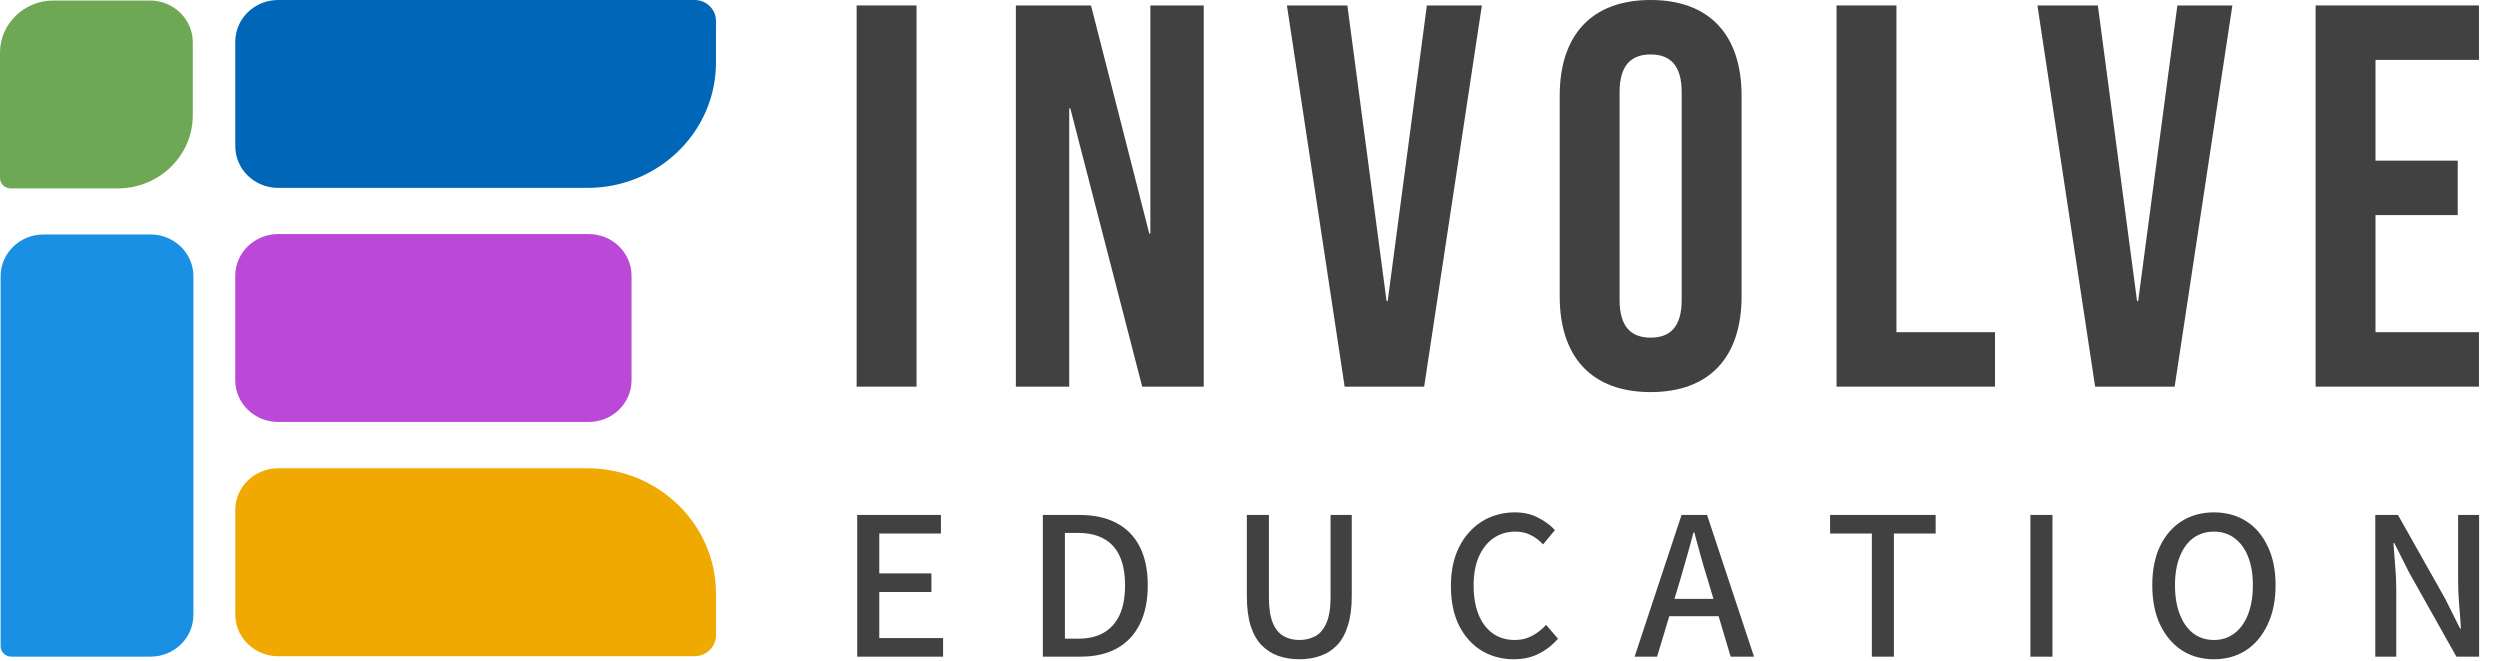 <svg width="632" height="167" viewBox="0 0 632 167" fill="none" xmlns="http://www.w3.org/2000/svg">
<path d="M585.383 97.744V1.376H626.684V15.143H600.527V40.612H621.314V54.379H600.527V83.977H626.684V97.744H585.383Z" fill="#414141"/>
<path d="M529.65 97.744L515.057 1.376H530.339L540.251 76.13H540.526L550.438 1.376H564.343L549.75 97.744H529.65Z" fill="#414141"/>
<path d="M464.279 97.744V1.376H479.422V83.977H504.34V97.744H464.279Z" fill="#414141"/>
<path d="M417.281 99.121C402.412 99.121 394.29 90.31 394.29 74.891V24.23C394.29 8.811 402.412 0 417.281 0C432.149 0 440.271 8.811 440.271 24.23V74.891C440.271 90.31 432.149 99.121 417.281 99.121ZM417.281 85.354C422.099 85.354 425.128 82.739 425.128 75.855V23.266C425.128 16.383 422.099 13.767 417.281 13.767C412.462 13.767 409.433 16.383 409.433 23.266V75.855C409.433 82.739 412.462 85.354 417.281 85.354Z" fill="#414141"/>
<path d="M339.927 97.744L325.334 1.376H340.615L350.528 76.13H350.803L360.715 1.376H374.619L360.027 97.744H339.927Z" fill="#414141"/>
<path d="M256.809 97.744V1.376H275.807L290.538 59.059H290.813V1.376H304.304V97.744H288.748L270.576 27.396H270.3V97.744H256.809Z" fill="#414141"/>
<path d="M216.557 97.744V1.376H231.701V97.744H216.557Z" fill="#414141"/>
<g clip-path="url(#clip0_6864_1404)">
<path d="M13.538 0.127H37.907C43.885 0.127 48.737 4.855 48.737 10.682V29.154C48.737 39.347 40.244 47.625 29.784 47.625H2.708C1.213 47.625 0 46.443 0 44.987V13.321C0 6.038 6.065 0.127 13.538 0.127Z" fill="#6FA855"/>
<path d="M10.988 59.273H38.064C44.042 59.273 48.895 64.002 48.895 69.828V155.445C48.895 161.271 44.042 166 38.064 166H2.865C1.37 166 0.157 164.818 0.157 163.361V69.828C0.157 64.002 5.009 59.273 10.988 59.273Z" fill="#1A90E4"/>
<path d="M70.306 0H175.585C178.574 0 181 2.364 181 5.278V15.833C181 33.31 166.441 47.499 148.508 47.499H70.306C64.328 47.499 59.476 42.77 59.476 36.943V10.555C59.476 4.729 64.328 0 70.306 0Z" fill="#0067B8"/>
<path d="M70.306 118.385H148.508C166.441 118.385 181 132.574 181 150.051V160.606C181 163.52 178.574 165.884 175.585 165.884H70.306C64.328 165.884 59.476 161.155 59.476 155.329V128.941C59.476 123.114 64.328 118.385 70.306 118.385Z" fill="#F0A900"/>
<path d="M148.825 59.173H70.301C64.32 59.173 59.471 63.899 59.471 69.728V96.116C59.471 101.946 64.32 106.672 70.301 106.672H148.825C154.807 106.672 159.656 101.946 159.656 96.116V69.728C159.656 63.899 154.807 59.173 148.825 59.173Z" fill="#BB49D8"/>
</g>
<path d="M216.703 166V130.182H237.865V134.885H222.281V144.947H235.459V149.65H222.281V161.297H238.412V166H216.703ZM263.632 166V130.182H272.929C276.574 130.182 279.673 130.857 282.225 132.206C284.813 133.554 286.782 135.559 288.131 138.221C289.479 140.846 290.154 144.09 290.154 147.954C290.154 151.819 289.479 155.1 288.131 157.797C286.782 160.495 284.85 162.537 282.334 163.922C279.819 165.307 276.775 166 273.202 166H263.632ZM269.21 161.461H272.546C275.134 161.461 277.303 160.951 279.053 159.93C280.803 158.909 282.134 157.415 283.045 155.446C283.956 153.441 284.412 150.944 284.412 147.954C284.412 144.965 283.956 142.504 283.045 140.572C282.134 138.604 280.803 137.145 279.053 136.197C277.303 135.213 275.134 134.721 272.546 134.721H269.21V161.461ZM328.492 166.656C326.524 166.656 324.719 166.365 323.079 165.781C321.474 165.198 320.071 164.287 318.868 163.047C317.701 161.808 316.79 160.167 316.134 158.126C315.514 156.084 315.204 153.605 315.204 150.689V130.182H320.782V151.017C320.782 153.751 321.11 155.902 321.766 157.469C322.422 159.037 323.334 160.149 324.5 160.805C325.667 161.461 326.997 161.789 328.492 161.789C329.987 161.789 331.336 161.461 332.539 160.805C333.742 160.149 334.671 159.037 335.328 157.469C336.02 155.902 336.367 153.751 336.367 151.017V130.182H341.726V150.689C341.726 153.605 341.397 156.084 340.741 158.126C340.122 160.167 339.228 161.808 338.062 163.047C336.895 164.287 335.492 165.198 333.851 165.781C332.247 166.365 330.461 166.656 328.492 166.656ZM382.704 166.656C379.714 166.656 377.017 165.945 374.61 164.524C372.204 163.065 370.29 160.951 368.869 158.18C367.483 155.41 366.791 152.074 366.791 148.173C366.791 145.257 367.192 142.65 367.994 140.353C368.832 138.057 369.981 136.106 371.439 134.502C372.934 132.862 374.665 131.622 376.634 130.784C378.602 129.945 380.717 129.526 382.977 129.526C385.201 129.526 387.169 129.982 388.883 130.893C390.596 131.768 392 132.807 393.094 134.01L390.086 137.619C389.175 136.635 388.136 135.851 386.969 135.268C385.839 134.685 384.545 134.393 383.086 134.393C381.008 134.393 379.167 134.94 377.563 136.033C375.996 137.127 374.756 138.695 373.845 140.736C372.97 142.778 372.533 145.202 372.533 148.009C372.533 150.853 372.952 153.313 373.79 155.391C374.629 157.433 375.832 159.019 377.399 160.149C378.967 161.243 380.808 161.789 382.922 161.789C384.563 161.789 386.021 161.443 387.297 160.75C388.609 160.058 389.794 159.128 390.852 157.962L393.859 161.461C392.437 163.102 390.797 164.378 388.938 165.289C387.115 166.201 385.037 166.656 382.704 166.656ZM413.229 166L425.095 130.182H431.548L443.414 166H437.509L431.712 146.533C431.092 144.564 430.509 142.595 429.962 140.627C429.415 138.622 428.869 136.617 428.322 134.612H428.103C427.593 136.617 427.046 138.622 426.462 140.627C425.916 142.595 425.351 144.564 424.767 146.533L418.916 166H413.229ZM419.9 155.774V151.399H436.579V155.774H419.9ZM473.204 166V134.885H462.65V130.182H489.335V134.885H478.781V166H473.204ZM513.286 166V130.182H518.864V166H513.286ZM559.681 166.656C556.618 166.656 553.921 165.909 551.587 164.414C549.254 162.883 547.413 160.714 546.064 157.907C544.752 155.1 544.096 151.782 544.096 147.954C544.096 144.09 544.752 140.791 546.064 138.057C547.413 135.286 549.254 133.172 551.587 131.713C553.921 130.255 556.618 129.526 559.681 129.526C562.743 129.526 565.441 130.255 567.774 131.713C570.107 133.172 571.93 135.286 573.242 138.057C574.591 140.791 575.265 144.09 575.265 147.954C575.265 151.782 574.591 155.1 573.242 157.907C571.93 160.714 570.107 162.883 567.774 164.414C565.441 165.909 562.743 166.656 559.681 166.656ZM559.681 161.789C561.686 161.789 563.417 161.224 564.875 160.094C566.37 158.964 567.519 157.36 568.321 155.282C569.123 153.204 569.524 150.762 569.524 147.954C569.524 145.147 569.123 142.741 568.321 140.736C567.519 138.695 566.37 137.127 564.875 136.033C563.417 134.94 561.686 134.393 559.681 134.393C557.675 134.393 555.926 134.94 554.431 136.033C552.973 137.127 551.843 138.695 551.041 140.736C550.239 142.741 549.837 145.147 549.837 147.954C549.837 150.762 550.239 153.204 551.041 155.282C551.843 157.36 552.973 158.964 554.431 160.094C555.926 161.224 557.675 161.789 559.681 161.789ZM600.47 166V130.182H606.212L618.133 151.345L621.906 158.891H622.125C622.015 157.068 621.87 155.118 621.687 153.04C621.505 150.962 621.414 148.957 621.414 147.025V130.182H626.718V166H620.977L609.055 144.783L605.282 137.291H605.064C605.209 139.114 605.355 141.028 605.501 143.033C605.683 145.038 605.774 147.025 605.774 148.993V166H600.47Z" fill="#414141"/>
<defs>
<clipPath id="clip0_6864_1404">
<rect width="181" height="166" fill="white"/>
</clipPath>
</defs>
</svg>
